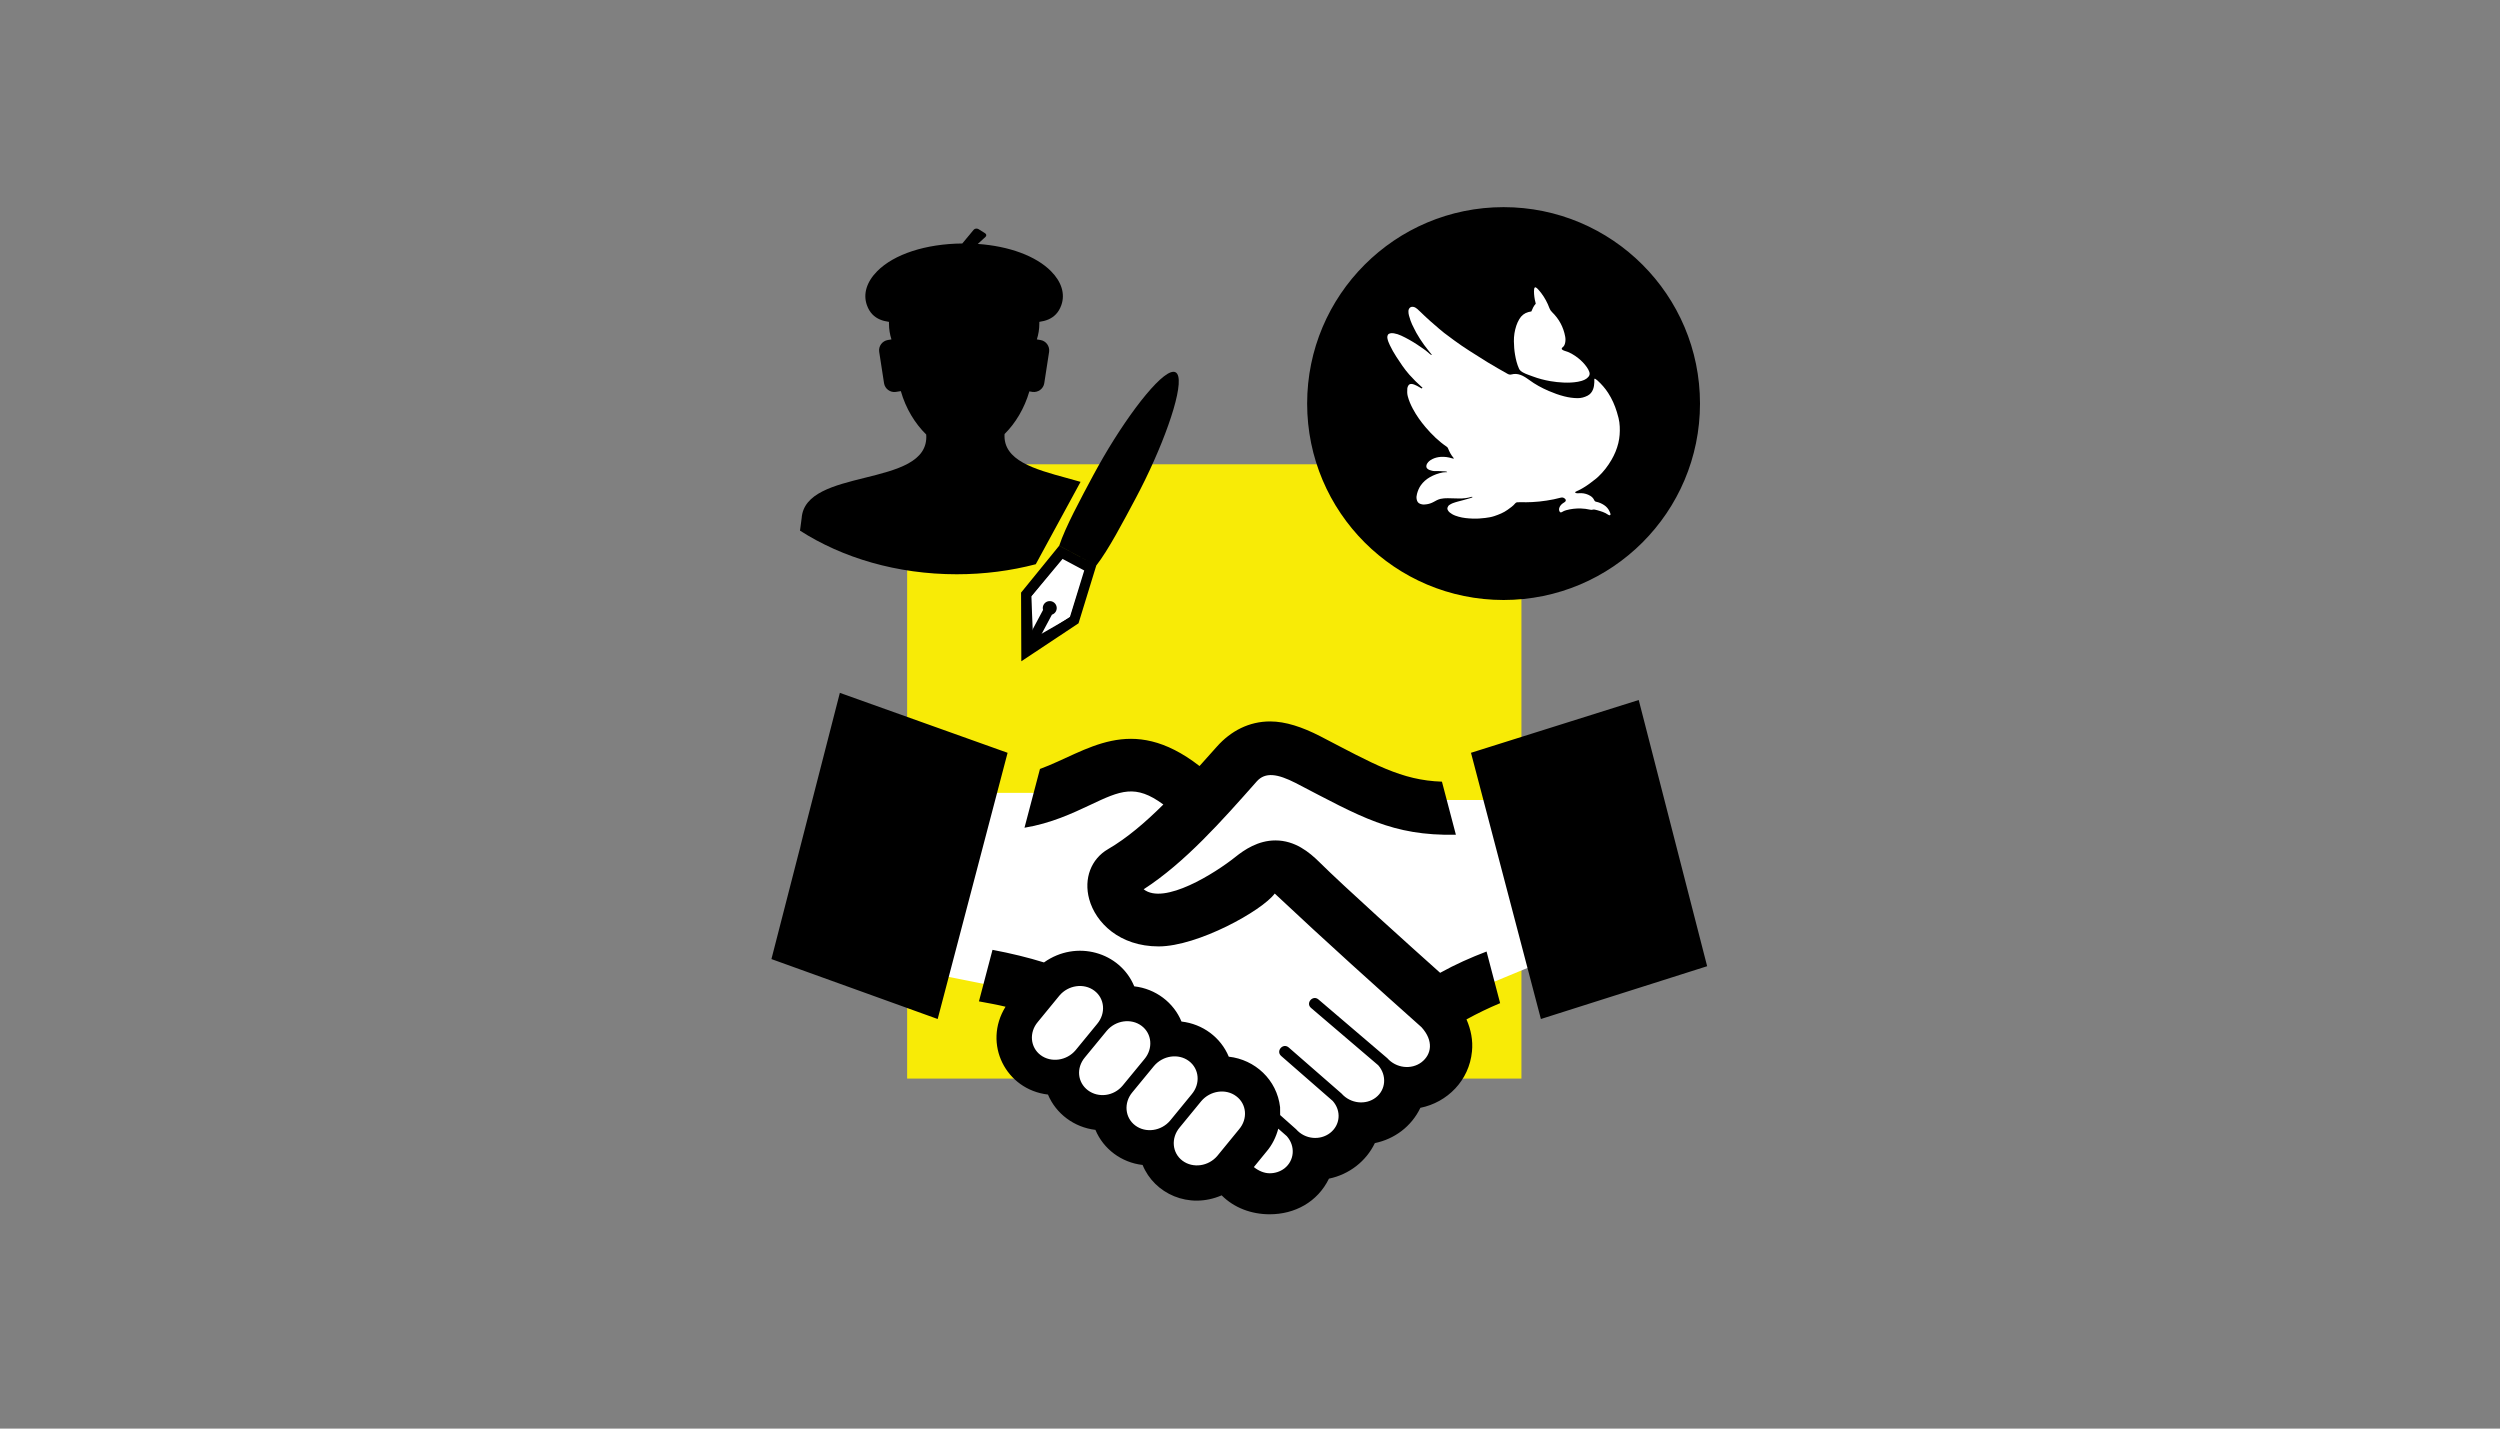 <svg width="350" height="200" viewBox="0 0 350 200" fill="none" xmlns="http://www.w3.org/2000/svg">
<rect x="0" y="0" width="350" height="200" fill="#808080" stroke="none"/>
<rect x="127" y="65" width="86" height="86" fill="#F8EB06"/>
<circle cx="210.5" cy="56.5" r="26" fill="black" stroke="black" stroke-width="3"/>
<path d="M223.206 53.054C223.241 53.013 223.285 53.009 223.328 53.038C223.434 53.111 223.547 53.178 223.642 53.264C224.216 53.783 224.722 54.36 225.142 55.011C225.68 55.842 226.074 56.739 226.362 57.683C226.447 57.96 226.525 58.239 226.595 58.519C226.694 58.912 226.745 59.312 226.764 59.716C226.801 60.497 226.751 61.266 226.567 62.03C226.366 62.861 226.042 63.635 225.615 64.37C225.102 65.251 224.49 66.055 223.742 66.751C223.647 66.84 223.552 66.928 223.45 67.007C222.875 67.459 222.3 67.912 221.668 68.284C221.379 68.454 221.092 68.626 220.777 68.746C220.7 68.776 220.627 68.82 220.556 68.864C220.506 68.895 220.512 68.965 220.563 68.996C220.659 69.053 220.764 69.062 220.872 69.057C221.04 69.05 221.207 69.038 221.375 69.043C221.824 69.059 222.245 69.18 222.633 69.412C222.874 69.557 223.064 69.749 223.183 70.007C223.196 70.034 223.21 70.061 223.225 70.088C223.272 70.172 223.337 70.221 223.438 70.24C223.847 70.319 224.222 70.482 224.57 70.71C224.916 70.938 225.177 71.239 225.343 71.62C225.376 71.697 225.413 71.773 225.441 71.851C225.458 71.901 225.468 71.955 225.471 72.007C225.474 72.088 225.397 72.155 225.32 72.135C225.255 72.118 225.186 72.095 225.132 72.056C224.675 71.732 224.148 71.581 223.62 71.43C223.511 71.399 223.399 71.375 223.287 71.351C223.175 71.327 223.065 71.317 222.95 71.359C222.842 71.399 222.726 71.377 222.613 71.353C222.18 71.263 221.743 71.194 221.3 71.185C220.61 71.171 219.931 71.244 219.265 71.428C219.059 71.484 218.864 71.568 218.681 71.682C218.513 71.787 218.399 71.747 218.319 71.566C218.248 71.404 218.255 71.238 218.311 71.075C218.402 70.813 218.582 70.619 218.801 70.459C218.863 70.414 218.932 70.38 218.994 70.337C219.044 70.303 219.096 70.268 219.136 70.224C219.239 70.111 219.237 69.964 219.128 69.855C218.956 69.683 218.762 69.602 218.508 69.672C217.855 69.853 217.188 69.98 216.519 70.083C215.849 70.186 215.175 70.262 214.497 70.291C213.948 70.314 213.4 70.326 212.851 70.307C212.707 70.302 212.562 70.313 212.418 70.32C212.305 70.325 212.21 70.373 212.14 70.46C211.84 70.834 211.445 71.094 211.062 71.372C210.499 71.779 209.864 72.029 209.213 72.25C208.798 72.391 208.371 72.459 207.94 72.513C207.35 72.588 206.757 72.626 206.161 72.603C205.498 72.577 204.838 72.52 204.196 72.336C203.888 72.248 203.584 72.149 203.307 71.984C203.189 71.914 203.075 71.837 202.967 71.753C202.839 71.654 202.745 71.526 202.673 71.379C202.62 71.268 202.616 71.159 202.657 71.047C202.711 70.901 202.788 70.774 202.925 70.687C203.073 70.593 203.222 70.506 203.388 70.443C203.874 70.259 204.38 70.15 204.879 70.012C205.216 69.918 205.552 69.821 205.888 69.723C205.961 69.701 206.032 69.671 206.101 69.639C206.123 69.629 206.138 69.601 206.159 69.578C206.089 69.53 206.032 69.556 205.975 69.573C205.712 69.652 205.442 69.698 205.171 69.739C204.86 69.786 204.548 69.79 204.236 69.787C203.718 69.781 203.2 69.764 202.682 69.75C202.345 69.742 202.011 69.773 201.682 69.839C201.505 69.874 201.334 69.95 201.168 70.024C201.015 70.092 200.872 70.181 200.726 70.262C200.395 70.444 200.045 70.564 199.669 70.607C199.457 70.632 199.245 70.657 199.034 70.598C198.975 70.581 198.916 70.566 198.858 70.548C198.535 70.449 198.394 70.21 198.333 69.895C198.282 69.631 198.316 69.379 198.384 69.128C198.498 68.706 198.657 68.304 198.913 67.945C199.245 67.478 199.663 67.105 200.159 66.82C200.738 66.487 201.357 66.258 202.015 66.138C202.142 66.115 202.273 66.117 202.402 66.11C202.462 66.107 202.522 66.11 202.606 66.11C202.582 66.075 202.572 66.043 202.555 66.038C202.489 66.018 202.422 65.999 202.354 65.995C202.088 65.978 201.822 65.962 201.555 65.954C201.327 65.947 201.098 65.949 200.87 65.952C200.622 65.955 200.39 65.884 200.157 65.809C200.046 65.773 199.952 65.71 199.862 65.639C199.71 65.518 199.663 65.357 199.698 65.17C199.733 64.985 199.827 64.829 199.953 64.692C200.131 64.498 200.347 64.357 200.583 64.246C200.932 64.082 201.299 63.994 201.684 63.966C202.231 63.927 202.763 63.998 203.284 64.164C203.348 64.185 203.416 64.196 203.483 64.209C203.495 64.211 203.51 64.199 203.537 64.188C203.52 64.156 203.508 64.12 203.486 64.094C203.145 63.704 202.92 63.248 202.726 62.774C202.69 62.688 202.648 62.615 202.566 62.56C201.428 61.788 200.454 60.839 199.567 59.794C198.899 59.008 198.304 58.17 197.815 57.261C197.505 56.682 197.242 56.083 197.079 55.444C196.988 55.091 197.001 54.734 197.024 54.377C197.033 54.239 197.092 54.114 197.159 53.991C197.26 53.805 197.425 53.751 197.617 53.754C197.748 53.755 197.871 53.797 197.994 53.843C198.259 53.942 198.505 54.077 198.746 54.224C198.817 54.268 198.888 54.313 198.962 54.352C199.047 54.398 199.054 54.393 199.153 54.287C199.12 54.256 199.089 54.224 199.056 54.195C198.437 53.651 197.854 53.072 197.307 52.455C196.622 51.682 196.055 50.825 195.497 49.961C195.154 49.429 194.837 48.882 194.57 48.308C194.428 48.004 194.293 47.697 194.238 47.363C194.208 47.184 194.227 47.014 194.32 46.855C194.36 46.787 194.415 46.745 194.491 46.715C194.697 46.635 194.906 46.621 195.12 46.657C195.482 46.718 195.829 46.83 196.163 46.984C196.543 47.159 196.914 47.353 197.28 47.557C198.061 47.991 198.797 48.492 199.522 49.011C199.75 49.174 199.955 49.371 200.172 49.551C200.23 49.6 200.29 49.646 200.354 49.687C200.372 49.699 200.406 49.689 200.461 49.689C200.408 49.617 200.375 49.568 200.339 49.521C200.015 49.108 199.678 48.703 199.368 48.279C198.972 47.738 198.614 47.171 198.282 46.588C198.173 46.396 198.079 46.196 197.98 45.999C197.884 45.809 197.784 45.62 197.696 45.426C197.614 45.247 197.538 45.063 197.473 44.877C197.393 44.647 197.328 44.412 197.257 44.179C197.199 43.987 197.184 43.79 197.181 43.591C197.18 43.476 197.196 43.362 197.249 43.258C197.363 43.037 197.569 42.908 197.855 42.96C198.074 42.999 198.254 43.107 198.416 43.25C198.593 43.406 198.77 43.563 198.934 43.733C199.189 43.995 199.464 44.234 199.728 44.487C199.91 44.66 200.097 44.828 200.286 44.994C200.676 45.335 201.066 45.676 201.46 46.013C201.697 46.215 201.94 46.412 202.183 46.609C202.289 46.695 202.404 46.771 202.513 46.854C203.228 47.399 203.954 47.928 204.695 48.438C205.034 48.671 205.378 48.897 205.725 49.117C206.554 49.645 207.383 50.173 208.218 50.69C208.697 50.987 209.186 51.268 209.674 51.55C210.135 51.817 210.603 52.073 211.064 52.34C211.246 52.444 211.423 52.473 211.631 52.417C212.039 52.309 212.445 52.337 212.845 52.478C213.033 52.544 213.212 52.624 213.382 52.727C213.617 52.869 213.848 53.015 214.068 53.179C214.923 53.813 215.852 54.316 216.828 54.736C217.528 55.038 218.243 55.298 218.983 55.486C219.605 55.644 220.235 55.74 220.88 55.742C221.364 55.743 221.817 55.618 222.242 55.404C222.623 55.211 222.883 54.898 223.032 54.494C223.147 54.182 223.194 53.86 223.205 53.531C223.21 53.372 223.206 53.213 223.206 53.054Z" fill="white"/>
<path d="M214.391 43.601C214.55 43.21 214.711 42.831 215.005 42.524C214.991 42.453 214.98 42.386 214.962 42.321C214.826 41.818 214.765 41.305 214.757 40.785C214.755 40.672 214.77 40.558 214.783 40.445C214.788 40.4 214.804 40.355 214.824 40.315C214.867 40.228 214.954 40.198 215.033 40.25C215.116 40.304 215.199 40.363 215.264 40.435C215.434 40.62 215.605 40.806 215.756 41.006C216.25 41.66 216.64 42.374 216.922 43.144C217 43.356 217.119 43.532 217.282 43.69C218.262 44.642 218.884 45.789 219.129 47.135C219.181 47.421 219.181 47.711 219.119 47.999C219.065 48.251 218.971 48.478 218.75 48.634C218.72 48.656 218.695 48.687 218.675 48.718C218.625 48.799 218.631 48.889 218.707 48.944C218.793 49.005 218.886 49.068 218.985 49.094C219.729 49.292 220.372 49.678 220.966 50.152C221.42 50.514 221.824 50.929 222.157 51.407C222.301 51.614 222.425 51.832 222.506 52.073C222.591 52.325 222.556 52.549 222.381 52.755C222.24 52.921 222.073 53.048 221.879 53.144C221.569 53.297 221.239 53.387 220.901 53.447C220.238 53.564 219.569 53.587 218.897 53.558C218.28 53.532 217.667 53.467 217.058 53.362C216.216 53.217 215.392 53.004 214.592 52.702C214.4 52.63 214.208 52.555 214.013 52.491C213.729 52.398 213.46 52.273 213.198 52.134C213.098 52.08 213.002 52.014 212.914 51.943C212.8 51.852 212.716 51.737 212.655 51.601C212.375 50.978 212.219 50.32 212.105 49.651C211.999 49.033 211.955 48.411 211.945 47.785C211.933 47.032 212.05 46.299 212.287 45.584C212.394 45.265 212.535 44.961 212.706 44.672C212.999 44.181 213.413 43.839 213.972 43.688C214.103 43.653 214.239 43.632 214.391 43.601Z" fill="white"/>
<path fill-rule="evenodd" clip-rule="evenodd" d="M112.232 72.535L112 74.289C117.94 78.102 125.59 80.397 133.939 80.397C137.812 80.397 141.535 79.903 145.006 78.993L151.279 67.459C150.644 67.274 149.994 67.097 149.344 66.919C144.871 65.698 140.404 64.479 140.638 60.766C142.173 59.246 143.418 57.174 144.109 54.798H144.137L144.538 54.867C145.326 54.977 146.073 54.438 146.197 53.651L146.875 49.258C146.986 48.471 146.446 47.725 145.658 47.6L145.16 47.517C145.381 46.827 145.506 46.094 145.506 45.335V43.718C145.506 40.734 143.666 38.165 141.066 37.074C140.898 36.986 140.831 36.938 140.773 36.897C140.631 36.797 140.546 36.737 139.172 36.217C137.236 35.485 133.018 34.974 132.575 36.134C132.52 36.259 132.52 36.383 132.52 36.521H131.662C127.693 36.521 124.457 39.767 124.457 43.718V45.335C124.457 46.094 124.582 46.827 124.803 47.517L124.305 47.6C123.517 47.725 122.963 48.471 123.088 49.258L123.766 53.651C123.89 54.438 124.637 54.991 125.425 54.867L126.117 54.756C126.808 57.188 128.094 59.287 129.671 60.835C129.946 64.687 125.524 65.786 121.063 66.895C116.79 67.957 112.482 69.028 112.232 72.535Z" fill="black"/>
<path d="M147.152 37.977C145.044 35.842 141.292 34.461 136.89 34.15L137.971 33.162C138.051 33.089 138.089 32.994 138.077 32.899C138.067 32.804 138.006 32.717 137.91 32.656L136.996 32.08C136.894 32.016 136.762 31.988 136.633 32.005C136.504 32.021 136.389 32.078 136.319 32.164L134.721 34.088C129.611 34.135 125.166 35.579 122.799 37.977C121.323 39.472 120.814 41.155 121.364 42.716C122.117 44.849 123.998 45.136 125.741 45.136C126.749 45.136 127.889 45.027 129.209 44.901C130.9 44.739 132.817 44.556 134.976 44.556C137.134 44.556 139.051 44.739 140.742 44.901C142.061 45.027 143.202 45.136 144.211 45.136C145.953 45.136 147.835 44.848 148.588 42.716C149.138 41.154 148.629 39.472 147.152 37.977Z" fill="black"/>
<path d="M143.878 83.32L148.759 77.466L152.547 79.489L150.274 86.734L144.165 90.256L143.878 83.32Z" fill="white" stroke="black"/>
<path d="M142.949 82.967L148.288 76.401L153.479 79.172L150.994 87.262L142.986 92.579L142.949 82.967ZM148.651 78.189L144.36 83.463L144.38 88.476L146.027 85.391C145.962 85.156 145.979 84.9 146.103 84.668C146.357 84.192 146.949 84.012 147.425 84.266C147.901 84.52 148.082 85.114 147.828 85.589C147.704 85.822 147.499 85.98 147.268 86.055L145.622 89.139L149.796 86.366L151.793 79.866L148.651 78.189ZM160.339 67.124C163.753 60.124 166.044 52.903 164.581 52.122C163.118 51.34 158.395 57.262 154.477 63.995L153.725 65.318C153.502 65.718 153.279 66.12 153.065 66.521C151.29 69.846 149.151 73.783 148.291 76.399L153.481 79.17C155.177 76.998 157.252 73.027 159.027 69.704C159.241 69.303 159.451 68.894 159.659 68.487L160.34 67.125L160.339 67.124Z" fill="black"/>
<path d="M147 111H138L129 136L144 139L141.5 147L165 165.5H171L179 168L203 149V140L217.5 134L211 112H195.5L177.5 106L167.5 111L159 108L147 111Z" fill="white"/>
<path d="M108 134.27L117.58 97L141.063 105.391L131.275 142.661L108 134.27ZM205.308 142.715C205.928 144.13 206.235 145.663 206.076 147.2C205.685 151.286 202.615 154.337 198.852 155.096C197.593 157.723 195.217 159.468 192.48 160.034C191.271 162.558 188.901 164.421 186.054 165.012C184.443 168.305 181.245 170 177.754 170C175.196 170 172.776 169.098 171.031 167.348C166.429 169.34 161.6 167.112 159.964 163.095C157.009 162.76 154.475 160.867 153.359 158.181C150.389 157.831 147.836 155.924 146.715 153.238C140.825 152.558 137.552 146.141 140.775 140.941C139.62 140.655 138.326 140.429 137.051 140.192L138.95 132.977C141.549 133.469 143.958 134.056 146.155 134.741C150.682 131.513 156.82 133.287 158.794 138.087C161.808 138.428 164.327 140.374 165.408 143.016C168.373 143.351 170.917 145.239 172.027 147.935C175.687 148.339 178.771 151.153 179.212 155.002L179.222 156.111L181.453 158.093C182.703 159.527 184.825 159.689 186.213 158.615C187.631 157.516 187.82 155.54 186.585 154.135L179.361 147.831C178.582 147.146 179.619 145.958 180.417 146.643L187.81 153.09C189.084 154.539 191.241 154.726 192.614 153.652C194.027 152.568 194.181 150.542 192.952 149.137L183.551 141.114C182.747 140.448 183.789 139.241 184.582 139.921L194.221 148.147C195.451 149.537 197.583 149.798 199.016 148.709C200.419 147.624 200.746 145.722 199.006 143.805C192.857 138.324 185.762 131.951 178.463 125.096C176.703 127.501 167.674 132.498 162.205 132.498C156.736 132.498 153.384 129.172 152.487 125.879C151.708 123.011 152.739 120.266 155.124 118.881C157.777 117.338 160.355 115.13 162.869 112.631C158.957 109.743 156.904 110.67 152.62 112.695C150.126 113.868 147.166 115.263 143.428 115.884L145.595 107.654C152.174 105.248 158.233 99.728 167.932 107.245L170.366 104.524C172.325 102.321 174.883 101 177.819 101C179.981 101 182.331 101.793 184.8 103.055C192.327 106.964 196.17 109.245 201.872 109.433L203.825 116.865H203.785C194.875 117.028 190.517 114.361 181.394 109.62C178.85 108.324 177.134 108.053 175.939 109.403C171.06 114.923 165.869 120.783 160.113 124.499C162.954 126.757 170.123 122.242 172.965 119.965C174.204 118.974 176.128 117.659 178.558 117.659C181.299 117.659 183.293 119.29 184.726 120.709C188.097 124.061 197.469 132.484 201.619 136.195C203.771 135.002 205.923 134.051 208.119 133.213L210.018 140.443C208.436 141.104 206.88 141.853 205.308 142.715ZM150.583 147.028L153.602 143.346C154.842 141.868 154.668 139.788 153.206 138.694C151.738 137.595 149.551 137.915 148.317 139.384L145.292 143.075C144.048 144.544 144.231 146.629 145.689 147.718C147.146 148.807 149.343 148.502 150.583 147.028ZM157.167 151.986L160.227 148.265C161.456 146.801 161.283 144.707 159.82 143.617C158.362 142.528 156.181 142.834 154.941 144.317L151.887 148.033C150.642 149.512 150.845 151.542 152.313 152.646C153.786 153.741 155.928 153.47 157.167 151.986ZM163.826 156.875L166.841 153.194C168.085 151.72 167.907 149.64 166.444 148.541C164.977 147.447 162.8 147.767 161.555 149.241L158.536 152.913C157.291 154.391 157.48 156.481 158.942 157.57C160.395 158.659 162.582 158.359 163.826 156.875ZM173.074 153.47C171.616 152.366 169.429 152.686 168.18 154.155L165.145 157.856C163.911 159.33 164.089 161.414 165.552 162.504C167.015 163.593 169.196 163.292 170.441 161.804L173.465 158.107C174.72 156.644 174.541 154.559 173.074 153.47ZM180.149 159.059L178.959 158.014C178.647 159.192 178.101 160.301 177.313 161.217L175.538 163.391C176.197 163.913 176.966 164.258 177.759 164.258C178.498 164.258 179.222 164.032 179.817 163.578C181.225 162.479 181.389 160.463 180.149 159.059ZM205.937 105.391L215.725 142.661L239 135.27L229.421 98L205.937 105.391Z" fill="black"/>
</svg>
